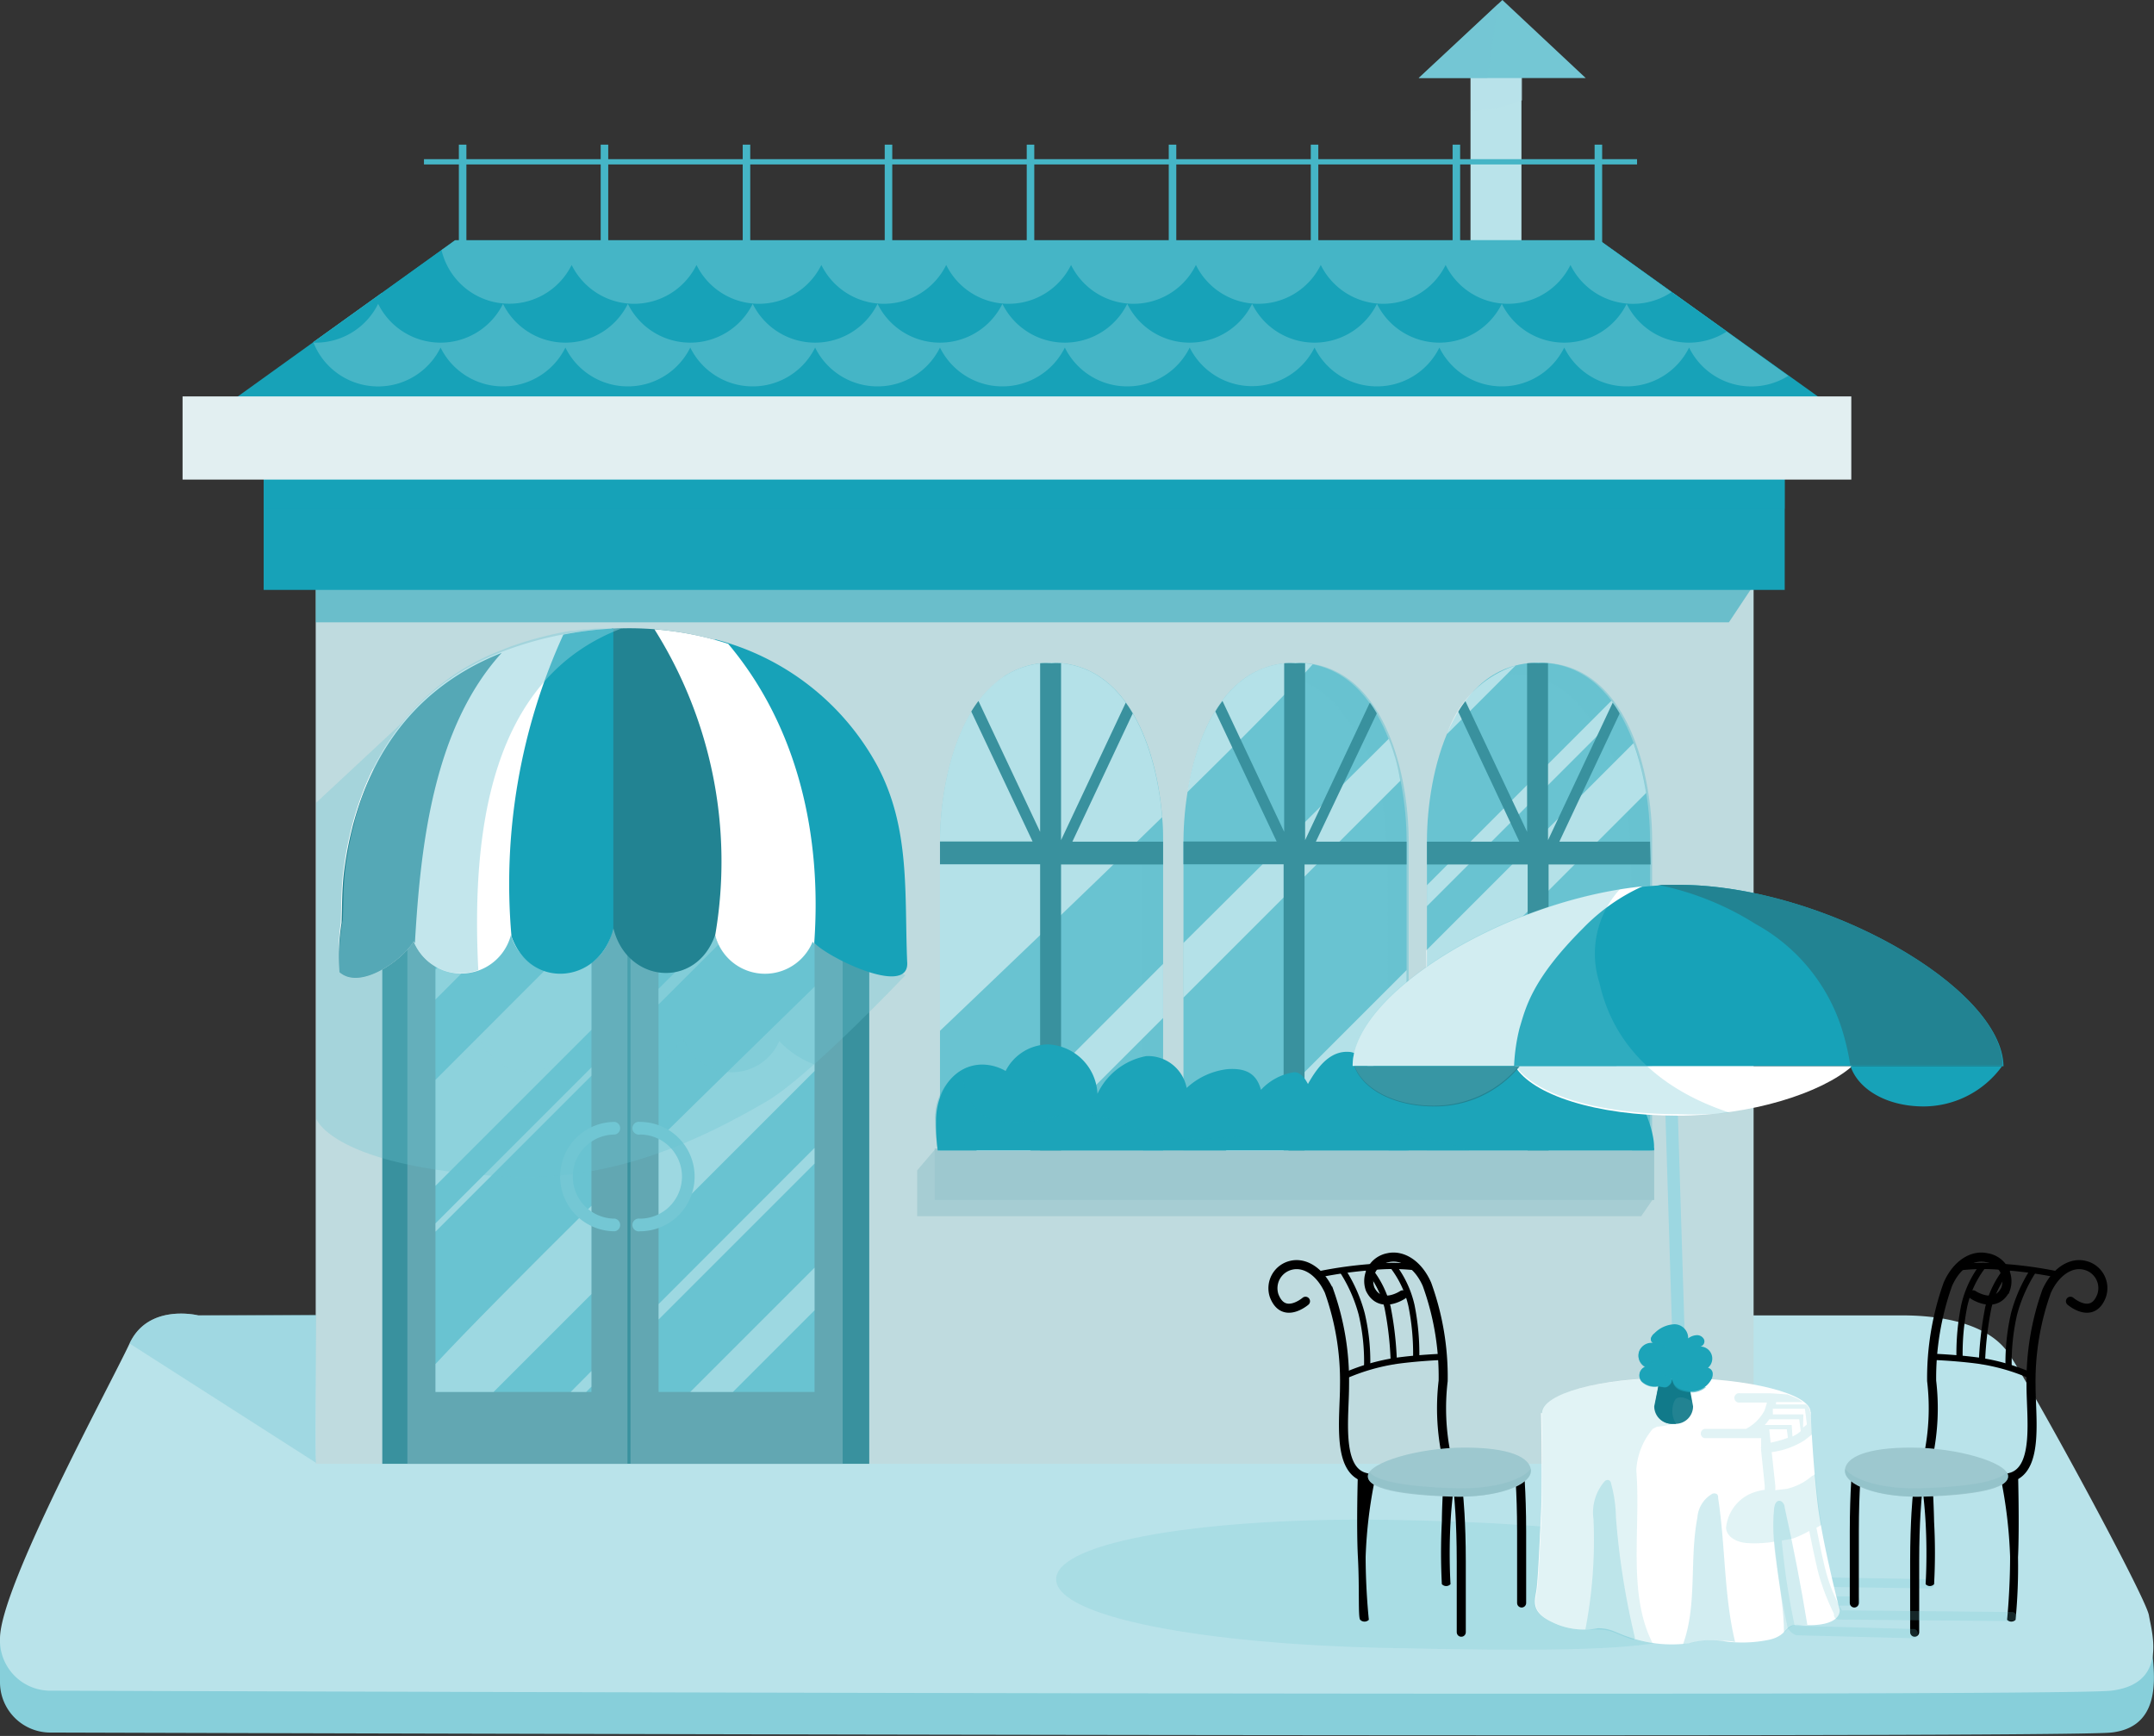<svg xmlns="http://www.w3.org/2000/svg" viewBox="0 0 114.21 92.05"><rect x="0" y="0" width="114.21" height="92.05" fill="#333333" stroke="none"/><defs><style>.cls-1{isolation:isolate;}.cls-2,.cls-3{fill:#b9e3ea;}.cls-12,.cls-23,.cls-24,.cls-3,.cls-30,.cls-32,.cls-5{opacity:0.5;}.cls-10,.cls-12,.cls-13,.cls-19,.cls-21,.cls-23,.cls-26,.cls-28,.cls-3,.cls-30,.cls-32,.cls-33,.cls-34,.cls-5{mix-blend-mode:multiply;}.cls-4,.cls-5{fill:#74c7d4;}.cls-12,.cls-6{fill:#17a2b8;}.cls-7{fill:#45b5c6;}.cls-8{fill:#87cfda;}.cls-9{fill:#bfdbdf;}.cls-10,.cls-13{opacity:0.2;}.cls-11,.cls-13,.cls-19,.cls-23{fill:#69c3d1;}.cls-14{fill:#e2eff1;}.cls-15{fill:#39919e;}.cls-16{fill:#62a7b2;}.cls-17,.cls-20,.cls-24{fill:#fff;}.cls-18{fill:#228392;}.cls-19,.cls-26,.cls-33{opacity:0.3;}.cls-20{opacity:0.35;}.cls-21,.cls-22{fill:#9dc8cf;}.cls-21{opacity:0.75;}.cls-25,.cls-26{fill:#1ca4b9;}.cls-27{fill:#9cd7e1;}.cls-28{fill:#117a8a;}.cls-29,.cls-31{fill:none;stroke:#000;stroke-linecap:round;stroke-miterlimit:10;}.cls-29{stroke-width:0.48px;}.cls-30{fill:#8dbfc7;}.cls-31{stroke-width:0.33px;}.cls-32{fill:#88cfdb;}.cls-34{opacity:0.6;}</style></defs><g class="cls-1"><g id="Layer_2" data-name="Layer 2"><g id="Layer_1-2" data-name="Layer 1"><rect class="cls-2" x="77.97" y="3.75" width="2.7" height="9.27"/><path class="cls-3" d="M78,3.75V5.88a8.25,8.25,0,0,0,2.71-.56V3.75Z"/><polygon class="cls-4" points="75.22 4.14 79.66 0 84.08 4.14 75.22 4.14"/><polygon class="cls-5" points="75.22 4.14 78.86 4.14 79.43 0.21 75.22 4.14"/><path class="cls-6" d="M97,21.46,84.81,12.74H24.13L12,21.46c-.11.11,40.12,0,42.47,0S97.06,21.57,97,21.46Z"/><rect class="cls-7" x="24.33" y="7.67" width="0.4" height="5.3"/><rect class="cls-7" x="31.85" y="7.67" width="0.4" height="5.3"/><rect class="cls-7" x="39.38" y="7.67" width="0.4" height="5.3"/><rect class="cls-7" x="46.91" y="7.67" width="0.4" height="5.3"/><rect class="cls-7" x="54.44" y="7.67" width="0.4" height="5.3"/><rect class="cls-7" x="61.97" y="7.67" width="0.4" height="5.3"/><rect class="cls-7" x="69.5" y="7.67" width="0.4" height="5.3"/><rect class="cls-7" x="77.02" y="7.67" width="0.4" height="5.3"/><rect class="cls-7" x="84.55" y="7.67" width="0.4" height="5.3"/><path class="cls-7" d="M16.61,18.14a3.69,3.69,0,0,0,6.75.29,3.69,3.69,0,0,0,6.62,0,3.69,3.69,0,0,0,6.62,0,3.69,3.69,0,0,0,6.62,0,3.69,3.69,0,0,0,6.62,0,3.69,3.69,0,0,0,6.62,0,3.69,3.69,0,0,0,6.62,0,3.7,3.7,0,0,0,6.62,0,3.69,3.69,0,0,0,6.62,0,3.69,3.69,0,0,0,6.62,0,3.69,3.69,0,0,0,6.62,0,3.68,3.68,0,0,0,5.26,1.5l-6.09-4.38H20.22Z"/><path class="cls-6" d="M16.58,18.17h.16a3.69,3.69,0,0,0,3.31-2.06,3.69,3.69,0,0,0,6.62,0,3.69,3.69,0,0,0,6.62,0,3.69,3.69,0,0,0,6.62,0,3.69,3.69,0,0,0,6.62,0,3.69,3.69,0,0,0,6.62,0,3.69,3.69,0,0,0,6.62,0,3.69,3.69,0,0,0,6.62,0,3.69,3.69,0,0,0,6.62,0,3.69,3.69,0,0,0,6.62,0,3.69,3.69,0,0,0,6.62,0,3.68,3.68,0,0,0,3.31,2.06,3.72,3.72,0,0,0,2-.59L85.5,13.24H23.44Z"/><rect class="cls-7" x="22.48" y="8.44" width="64.32" height="0.28"/><path class="cls-7" d="M88.63,15.49l-3.82-2.75H24.13l-.72.52a3.69,3.69,0,0,0,6.9.79,3.69,3.69,0,0,0,6.62,0,3.69,3.69,0,0,0,6.62,0,3.69,3.69,0,0,0,6.62,0,3.69,3.69,0,0,0,6.62,0,3.69,3.69,0,0,0,6.62,0,3.69,3.69,0,0,0,6.62,0,3.69,3.69,0,0,0,6.62,0,3.69,3.69,0,0,0,6.62,0,3.69,3.69,0,0,0,5.36,1.44Z"/><path class="cls-8" d="M10.51,72h90.36c1.82,0,4.46.33,5.62,2s7.61,12,7.61,13.22c0,1,.83,4.32-2.15,4.65s-109.22,0-109.22,0A2.67,2.67,0,0,1,0,89.17V87S6.08,75.23,6.87,73.53C7.86,71.38,10.51,72,10.51,72Z"/><path class="cls-2" d="M10.51,69.75h90.36c1.82,0,4.46.33,5.62,2s7.28,12.91,7.45,13.9,1,3.64-2,4-109.22,0-109.22,0A2.67,2.67,0,0,1,0,86.88c0-2.73,5.87-13.49,6.87-15.64S10.51,69.75,10.51,69.75Z"/><rect class="cls-9" x="16.74" y="30.95" width="76.24" height="46.67"/><g class="cls-10"><path class="cls-11" d="M102.33,84.23h.1l-5.29-.08a.25.25,0,0,1-.25-.25.27.27,0,0,1,.26-.25l5.18.09a.25.25,0,0,1,.25.25A.25.25,0,0,1,102.33,84.23Z"/></g><g class="cls-10"><path class="cls-11" d="M98.33,85.14h-.94a.25.25,0,1,1,0-.49h.94a.25.25,0,1,1,0,.49Z"/></g><path class="cls-12" d="M93,31l-1.33,2H16.74V30.62S93,31.17,93,31Z"/><rect class="cls-6" x="13.98" y="25.21" width="80.65" height="6.07"/><path class="cls-13" d="M90.85,83.74c.47,3.47-1,4-17.42,3.64C63.82,87.18,56,85.75,56,83.74S64,80.45,73.57,80.59C84.31,80.76,90.58,81.74,90.85,83.74Z"/><rect class="cls-12" x="13.98" y="25.21" width="80.65" height="1.77"/><rect class="cls-14" x="9.68" y="21.02" width="88.48" height="4.41"/><rect class="cls-15" x="20.27" y="40.96" width="25.82" height="36.66"/><rect class="cls-16" x="21.6" y="42.96" width="11.67" height="34.66"/><rect class="cls-11" x="23.09" y="46.93" width="8.27" height="26.88"/><rect class="cls-16" x="33.43" y="42.96" width="11.25" height="34.66"/><rect class="cls-11" x="34.92" y="46.93" width="8.27" height="26.88"/><path class="cls-17" d="M48.1,51v0Z"/><path class="cls-17" d="M48.1,51v0Z"/><path class="cls-17" d="M48.09,50.82Z"/><path class="cls-18" d="M48.1,51v0Z"/><path class="cls-18" d="M48.09,50.82Z"/><path class="cls-19" d="M23.09,56.81a2.87,2.87,0,0,0,2.26-1.93,2.79,2.79,0,0,0,5.4-.39,3.09,3.09,0,0,0,.61,1.26V46.93H23.09Z"/><polygon class="cls-20" points="27.57 46.93 23.09 51.41 23.09 53 29.15 46.93 27.57 46.93"/><polygon class="cls-20" points="23.09 62.88 31.36 54.61 31.36 48.98 23.09 57.26 23.09 62.88"/><polygon class="cls-20" points="31.36 56.6 23.09 64.87 23.09 65.31 31.36 57.04 31.36 56.6"/><path class="cls-20" d="M31.36,68.62V63.94c-3.54,3.51-6.66,6.65-8.27,8.39v1.48h3.08Z"/><polygon class="cls-20" points="31.36 73.53 31.36 72.7 30.26 73.81 31.08 73.81 31.36 73.53"/><path class="cls-20" d="M34.92,65.06l8.27-8.27V52.32c-2.44,2.39-5.38,5.25-8.27,8.1Z"/><polygon class="cls-20" points="34.92 69.97 43.19 61.7 43.19 60.87 34.92 69.15 34.92 69.97"/><polygon class="cls-20" points="43.19 69.48 43.19 67.22 36.6 73.81 38.86 73.81 43.19 69.48"/><polygon class="cls-20" points="34.92 53.26 41.25 46.93 40.42 46.93 34.92 52.43 34.92 53.26"/><polygon class="cls-20" points="34.92 46.93 34.92 50.06 38.05 46.93 34.92 46.93"/><path class="cls-19" d="M34.92,56.45a2.87,2.87,0,0,0,1.24-1.57,2.75,2.75,0,0,0,5.16.33,5,5,0,0,0,1.87,1.24V46.93H34.92Z"/><path class="cls-18" d="M48.1,51v0Z"/><polygon class="cls-21" points="87.02 64.49 48.63 64.49 48.63 62.06 49.62 60.9 87.71 63.49 87.02 64.49"/><rect class="cls-22" x="49.56" y="60.9" width="38.15" height="2.73"/><path class="cls-11" d="M61.67,44.56c0-3.49-1.3-9.42-5.91-9.42s-5.9,5.93-5.92,9.42h0V61H61.67V44.56Z"/><path class="cls-23" d="M61.67,44.56h0c0-3.49-1.3-9.42-5.91-9.42a4.48,4.48,0,0,0-2.52.73,4.71,4.71,0,0,1,4.43,1.37c3.86,4.52,2.65,6.61,2.94,23.79h1.06Z"/><path class="cls-24" d="M61.62,43.33c-.29-3.49-1.76-8.19-5.86-8.19-4.62,0-5.9,5.93-5.92,9.42h0v10.1C52.42,52.2,57.25,47.6,61.62,43.33Z"/><polygon class="cls-24" points="61.67 51.11 51.76 61.03 54.62 61.03 61.67 53.98 61.67 51.11"/><path class="cls-11" d="M74.58,44.56c0-3.49-1.3-9.42-5.92-9.42s-5.89,5.93-5.91,9.42h0V61H74.58V44.56Z"/><path class="cls-23" d="M74.69,44.56h0c0-3.49-1.3-9.42-5.92-9.42a4.47,4.47,0,0,0-2.51.73,4.72,4.72,0,0,1,4.43,1.37c3.86,4.52,2.65,6.61,2.94,23.79h1.06Z"/><path class="cls-24" d="M69.6,35.23a4.76,4.76,0,0,0-.94-.09c-3.6,0-5.17,3.62-5.7,6.86C65.75,39.26,68.22,36.77,69.6,35.23Z"/><path class="cls-24" d="M74,40.27h0c-.11-.37-.23-.74-.37-1.09L62.75,50V52.9l11.5-11.5A11.57,11.57,0,0,0,74,40.27Z"/><polygon class="cls-24" points="68.3 61.03 74.58 54.75 74.58 51.44 64.99 61.03 68.3 61.03"/><path class="cls-11" d="M87.49,44.56c0-3.49-1.3-9.42-5.92-9.42s-5.9,5.93-5.91,9.42h0V61H87.49V44.56Z"/><path class="cls-23" d="M87.6,44.56h0c0-3.49-1.3-9.42-5.92-9.42a4.47,4.47,0,0,0-2.51.73,4.72,4.72,0,0,1,4.43,1.37c3.86,4.52,2.65,6.61,2.94,23.79H87.6Z"/><path class="cls-24" d="M76.72,38.93l3.64-3.64A5.69,5.69,0,0,0,76.72,38.93Z"/><path class="cls-24" d="M75.66,46.94v1.11L85.88,37.83a6.46,6.46,0,0,0-.44-.67Z"/><path class="cls-24" d="M75.66,53.67,87.28,42.05a14.4,14.4,0,0,0-.67-2.64l-11,11Z"/><path class="cls-15" d="M60.06,37.83a5.57,5.57,0,0,0-.37-.57l-3.43,7.29V35.17a4.07,4.07,0,0,0-.5,0,6,6,0,0,0-.61,0v8.94l-3.27-6.94a6.08,6.08,0,0,0-.38.56l3.25,6.89H49.84v1.21h5.31V61h1.11V45.84h5.41V44.63H56.86Z"/><path class="cls-15" d="M73,37.83a5.57,5.57,0,0,0-.37-.57l-3.43,7.29V35.17a4.12,4.12,0,0,0-.51,0,5.66,5.66,0,0,0-.6,0v8.94l-3.27-6.94a4.58,4.58,0,0,0-.38.56l3.25,6.89H62.75v1.21h5.31V61h1.11V45.84h5.41V44.63H69.77Z"/><path class="cls-15" d="M87.49,44.63H82.68l3.2-6.8a5.57,5.57,0,0,0-.37-.57l-3.43,7.29V35.17a4.24,4.24,0,0,0-.51,0,5.66,5.66,0,0,0-.6,0v8.94L77.7,37.18a4.58,4.58,0,0,0-.38.56l3.24,6.89h-4.9v1.21H81V61h1.11V45.84h5.41Z"/><path class="cls-25" d="M87.7,61a.3.3,0,0,0,0-.16c.08-1.62-3-9.85-12.83-5.71a5.78,5.78,0,0,0-2.24,1.65c-.26-.57-.62-.95-1.06-1-1-.09-1.67.72-2.22,1.7-.22-.42-.48-.66-.76-.62a3,3,0,0,0-1.73.93c-.23-.83-.75-1.16-1.75-1.1a3.81,3.81,0,0,0-2.19,1A2.09,2.09,0,0,0,60.78,56a3.59,3.59,0,0,0-2.59,2,2.75,2.75,0,0,0-2.63-2.62,2.57,2.57,0,0,0-2.24,1.41,2.5,2.5,0,0,0-1.23-.34c-1.46,0-2.46,1.36-2.46,3A10.87,10.87,0,0,0,49.72,61Z"/><path class="cls-26" d="M62.31,60.4c-2-.33-4-1.65-6-1.32a6.81,6.81,0,0,1-3.64.33c-.87-.29-2-1.6-1.37-2.81a2.92,2.92,0,0,0-1.71,2.85A10.87,10.87,0,0,0,49.72,61H77.91C72.9,59.23,67.6,60.4,62.31,60.4Z"/><path class="cls-4" d="M32.6,65.29a2.9,2.9,0,0,1,0-5.8.34.34,0,0,1,0,.67,2.23,2.23,0,1,0,0,4.46.34.34,0,0,1,0,.67Z"/><path class="cls-4" d="M33.93,65.29a.34.34,0,1,1,0-.67,2.23,2.23,0,0,0,0-4.46.34.34,0,1,1,0-.67,2.9,2.9,0,0,1,0,5.8Z"/><path class="cls-6" d="M89,46.92c-7.72,0-17.23,5.46-17.23,9.62h34.46C106.18,52.38,96.67,46.92,89,46.92Z"/><path class="cls-17" d="M87.09,47c-7.31.76-15.37,5.69-15.37,9.52h8.56a9.91,9.91,0,0,1,.29-2c.33-1.1.66-2.59,3.36-5.29A10.28,10.28,0,0,1,87.09,47Z"/><polygon class="cls-27" points="89.73 83.89 89.07 83.9 88.23 56.66 88.89 56.65 89.73 83.89"/><path class="cls-18" d="M89,46.92c-.36,0-.73,0-1.1,0A15.38,15.38,0,0,1,93.09,49a9.68,9.68,0,0,1,4.55,5.5,13.15,13.15,0,0,1,.47,2h8.07C106.18,52.38,96.67,46.92,89,46.92Z"/><path class="cls-17" d="M80.33,56.54c.92,1.51,4.26,2.62,8.63,2.62,3.88,0,7.62-1.2,9.24-2.62Z"/><path class="cls-6" d="M98.12,56.54c.41,1.22,1.91,2.13,3.88,2.13a5.15,5.15,0,0,0,4.15-2.13Z"/><path class="cls-18" d="M71.81,56.54c.45,1.22,2.09,2.13,4.23,2.13a5.8,5.8,0,0,0,4.54-2.13Z"/><path class="cls-17" d="M81.71,74.93s.08,3.72,0,5.29-.16,3.6-.25,4.14-.29,1.12.83,1.65a3.82,3.82,0,0,0,2.44.33c.75,0,.91.25,1.86.54a6.81,6.81,0,0,0,3,.25,4.05,4.05,0,0,1,1.7-.12,7,7,0,0,0,2.56-.07c1-.25.74-.83,1.52-.78,2.37.17,2.17-.81,2.17-.81s-.91-3.52-1.16-5.58S96,74.88,96,74.88Z"/><path class="cls-17" d="M96,74.88c0,1.25-2.69,2.44-7.24,2.28-4-.15-7.07-1-7-2.23,0-1,3-1.88,7-1.87S96,73.91,96,74.88Z"/><path class="cls-13" d="M89.51,73.07h-.77c-4,0-7,.86-7,1.87,0,0,.08,3.72,0,5.29s-.16,3.6-.25,4.14-.29,1.12.83,1.65a3.82,3.82,0,0,0,2.44.33c.75,0,.91.25,1.86.54a6.72,6.72,0,0,0,1,.23c-1.34-2.63-.61-6.1-.86-9.16a3.7,3.7,0,0,1,.88-2.2l.22-.11a2.85,2.85,0,0,0,1.22-.34A2.68,2.68,0,0,0,89.51,73.07Z"/><path class="cls-18" d="M88.81,75.5h-.17a.93.93,0,0,1-.93-.93L88,73.15h1.51l.26,1.42A.93.93,0,0,1,88.81,75.5Z"/><path class="cls-28" d="M88.78,74.3c.11-.28.48-.26.91,0l-.21-1.15H88l-.26,1.42a.93.93,0,0,0,.93.93h.2A1.28,1.28,0,0,1,88.78,74.3Z"/><path class="cls-25" d="M88.6,73.09c.09.16,0,.28-.17.41s-.34,0-.52,0a1,1,0,0,1-.87-.26.49.49,0,0,1,.19-.77.68.68,0,0,1-.32-.81.7.7,0,0,1,.75-.45.23.23,0,0,1-.12-.27.58.58,0,0,1,.19-.25,1.57,1.57,0,0,1,1.06-.47.73.73,0,0,1,.72.75.8.8,0,0,1,.44-.17.41.41,0,0,1,.4.22.28.28,0,0,1-.19.38.64.64,0,0,1,.4,1.13.32.32,0,0,1,.25.27.58.58,0,0,1-.09.38,1.19,1.19,0,0,1-1.15.59c-.45-.06-.77-.15-.89-.59"/><path class="cls-29" d="M74.37,68.66s-1.18.8-1.72-.3a1.26,1.26,0,0,1,.95-1.67c.75-.17,1.59.34,2.06,1.41a14.36,14.36,0,0,1,.86,5.12,12.35,12.35,0,0,0,.18,4"/><path class="cls-29" d="M69.22,69s-1.16,1-1.66-.29a1.25,1.25,0,0,1,.91-1.62c.73-.17,1.53.34,2,1.37a14.2,14.2,0,0,1,.82,5c0,1.66-.41,4.36,1,4.85.26.08.65.17,1,.26"/><path class="cls-29" d="M80.54,77.72s.14,1.3.14,3.48V85"/><path d="M72,78.07s-.09,2.85,0,4.51,0,3.18.12,3.31a.32.32,0,0,0,.46,0s-.17-1.55-.17-3.35a24.47,24.47,0,0,1,.5-4.14"/><path d="M76.62,77.07c-.06,1-.16,2.55-.17,3.62a32,32,0,0,0,0,3.31.31.31,0,0,0,.46,0s-.1-1.47,0-3.26a24.43,24.43,0,0,1,.44-3.48"/><path class="cls-29" d="M77.34,79.32s.14,1.3.14,3.48v3.75"/><path class="cls-22" d="M81.17,78c0,.72-1.65,1.44-4.24,1.36s-4.47-.4-4.4-1.11,2.68-1.48,5.08-1.49S81.17,77.27,81.17,78Z"/><path class="cls-30" d="M77,78.91c-2.16-.07-4-.32-4.39-.86a.29.29,0,0,0-.08.19c-.07.71,2,1,4.4,1.11s4.24-.64,4.24-1.36a.38.38,0,0,0,0-.1C80.7,78.48,79.18,79,77,78.91Z"/><path class="cls-31" d="M71.33,72.94a10.75,10.75,0,0,1,2.77-.79c1.2-.16,2.36-.2,2.36-.2"/><path class="cls-31" d="M71.2,67.4a8.1,8.1,0,0,1,1,2.27,11,11,0,0,1,.29,2.77"/><path class="cls-31" d="M72.57,67.31a5.16,5.16,0,0,1,1,2,17.68,17.68,0,0,1,.33,2.85"/><path class="cls-31" d="M73.93,67.23a5.44,5.44,0,0,1,.91,2A12.91,12.91,0,0,1,75.09,72"/><path class="cls-31" d="M70,67.56a22.16,22.16,0,0,1,2.69-.37,10.7,10.7,0,0,1,2.32,0"/><path class="cls-29" d="M104.62,68.66s1.19.8,1.72-.3a1.26,1.26,0,0,0-1-1.67c-.75-.17-1.59.34-2.06,1.41a14.82,14.82,0,0,0-.86,5.12,12.35,12.35,0,0,1-.18,4"/><path class="cls-29" d="M109.78,69s1.16,1,1.65-.29a1.24,1.24,0,0,0-.91-1.62c-.72-.17-1.53.34-2,1.37a14.18,14.18,0,0,0-.83,5c0,1.66.41,4.36-1,4.85-.26.08-.65.17-1,.26"/><path class="cls-29" d="M98.46,77.72s-.14,1.3-.14,3.48V85"/><path d="M107,78.07s.08,2.85,0,4.51a29.46,29.46,0,0,1-.13,3.31.31.31,0,0,1-.45,0s.16-1.55.16-3.35a24.94,24.94,0,0,0-.49-4.14"/><path d="M102.38,77.07c.06,1,.15,2.55.17,3.62a30.56,30.56,0,0,1,0,3.31.3.3,0,0,1-.45,0s.1-1.47,0-3.26a24.43,24.43,0,0,0-.44-3.48"/><path class="cls-29" d="M101.52,86.55V82.8c0-2.18.14-3.48.14-3.48"/><path class="cls-22" d="M97.82,78c0,.72,1.66,1.44,4.24,1.36s4.48-.4,4.41-1.11-2.69-1.48-5.09-1.49S97.82,77.27,97.82,78Z"/><path class="cls-30" d="M102,78.91c2.16-.07,4-.32,4.4-.86a.46.46,0,0,1,.08.19c.07.71-2,1-4.41,1.11s-4.24-.64-4.24-1.36c0,0,0-.06,0-.1C98.29,78.48,99.81,79,102,78.91Z"/><path class="cls-31" d="M107.67,72.94a10.75,10.75,0,0,0-2.77-.79c-1.2-.16-2.36-.2-2.36-.2"/><path class="cls-31" d="M107.79,67.4a8.1,8.1,0,0,0-1,2.27,11.52,11.52,0,0,0-.29,2.77"/><path class="cls-31" d="M106.43,67.31a5.16,5.16,0,0,0-1,2,18.32,18.32,0,0,0-.34,2.85"/><path class="cls-31" d="M105.06,67.23a5.44,5.44,0,0,0-.91,2A12.91,12.91,0,0,0,103.9,72"/><path class="cls-31" d="M109,67.56a22.16,22.16,0,0,0-2.69-.37,10.74,10.74,0,0,0-2.32,0"/><path class="cls-19" d="M23.91,35.91l-7.14,6.65V59.33s.87,2.54,10,3.06c5.79.33,10.59-2.07,13.9-4C43,57,48,51.72,48,51.72S23.75,35.75,23.91,35.91Z"/><path class="cls-17" d="M27,34.42c-5.66,2-8.14,6.67-8.8,11.81-.11.91-.1,1.8-.13,2.71A11.07,11.07,0,0,0,18,51.55c1.13,1,3.43-.73,3.93-1.64a2.72,2.72,0,0,0,5.16-.33,2.76,2.76,0,0,0,5.33-.09V33.34A18.71,18.71,0,0,0,27,34.42Z"/><path class="cls-18" d="M32.44,33.34V49.49c0-.09.05-.19.08-.29.69,2.93,4.38,3.3,5.4.38a2.73,2.73,0,0,0,4.91.8c-.68-5.76-1.95-11.56-4.92-16.45A17,17,0,0,0,32.44,33.34Z"/><path class="cls-6" d="M48.1,51v-.21h0V51c-.15-3.6.18-7.06-1.57-10.37a13.63,13.63,0,0,0-8.62-6.73c3,4.89,4.24,10.69,4.92,16.45a5.22,5.22,0,0,0,.26-.47C43.45,50.57,48.27,53,48.1,51Z"/><path class="cls-18" d="M18.24,46.23c-.11.91-.1,1.8-.13,2.71A11.07,11.07,0,0,0,18,51.55c1.13,1,3.43-.73,3.93-1.64A.43.43,0,0,0,22,50c.3-5.24,1-11.41,4.6-15.38C21.25,36.73,18.88,41.23,18.24,46.23Z"/><path class="cls-17" d="M38.61,34.14a16.62,16.62,0,0,0-3.91-.77A23.09,23.09,0,0,1,37.92,49.6v0a2.73,2.73,0,0,0,5.17.33l.08.11C43.59,44.34,42.32,38.55,38.61,34.14Z"/><path class="cls-6" d="M29.87,33.65a31.84,31.84,0,0,0-2.75,16c1,2.88,4.7,2.52,5.4-.41V33.33A18.26,18.26,0,0,0,29.87,33.65Z"/><path class="cls-32" d="M32.94,33.33H32.2l-.41,0-.22,0-.46.05-.17,0-.51.07-.17,0-.39.07h0a19,19,0,0,0-2.82.77l-.45.18h0a12.52,12.52,0,0,0-5.94,4.74h0c-.17.25-.32.51-.47.76l0,0c-.14.25-.27.51-.4.76a.2.2,0,0,1,0,.08l-.33.75-.05.14c-.09.24-.19.47-.27.71a1.42,1.42,0,0,1-.07.22c-.07.22-.14.44-.2.66s-.06.22-.08.33-.11.38-.15.58-.06.32-.1.48-.06.29-.08.44c-.06.31-.11.62-.15.94-.11.91-.1,1.8-.13,2.71A11.07,11.07,0,0,0,18,51.55c1.13,1,3.43-.73,3.93-1.64a2.68,2.68,0,0,0,3.43,1.53C25,44.19,25.94,36,32.94,33.33Z"/><path class="cls-22" d="M108.2,57.77a0,0,0,1,0,0,0,0,0,0,0,0,0,0Z"/><path class="cls-32" d="M10.51,69.75s-2.65-.66-3.64,1.49l0,0,9.89,6.33c-.08,0,0-5.4,0-7.86Z"/><g class="cls-33"><path class="cls-11" d="M86.68,86.9a.29.29,0,0,0,0-.09,40.32,40.32,0,0,1-1-6.37,7.17,7.17,0,0,0-.26-1.79c0-.07-.07-.15-.14-.17a.23.23,0,0,0-.2.07,2.52,2.52,0,0,0-.59,2,24.93,24.93,0,0,1-.43,5.86l.69,0c.75,0,.91.25,1.86.54Z"/></g><g class="cls-33"><path class="cls-11" d="M90.79,79.21A1.58,1.58,0,0,0,90,80.47c-.43,2.22,0,4.63-.76,6.71l.4-.05a4.05,4.05,0,0,1,1.7-.12c.18,0,.41,0,.66.06-.6-2.49-.51-5.1-.9-7.63,0-.1,0-.2-.13-.24A.25.25,0,0,0,90.79,79.21Z"/></g><g class="cls-33"><path class="cls-11" d="M95.43,86.16l.4,0q-.51-3.12-1.2-6.21c0-.17-.13-.38-.3-.37s-.24.22-.26.39c-.24,2.2.52,4.4.52,6.6C94.84,86.36,94.93,86.13,95.43,86.16Z"/></g><g class="cls-34"><path class="cls-25" d="M88.88,72.68a.7.7,0,0,1-.45.28.44.44,0,0,1-.44-.24.33.33,0,0,1,.2-.43.67.67,0,0,1-.63-.05.42.42,0,0,1-.11-.57c.21-.26.65-.1.94-.26a.61.61,0,0,1-.45-.58.6.6,0,0,1,.07-.32,1.86,1.86,0,0,0-.28.21.58.58,0,0,0-.19.25.23.23,0,0,0,.12.27.7.7,0,0,0-.75.45.68.68,0,0,0,.32.81.49.49,0,0,0-.19.77,1,1,0,0,0,.87.26c.18,0,.39.09.52,0s.26-.25.17-.41l.08.12c.12.44.44.53.89.59a1.15,1.15,0,0,0,.89-.28A1.54,1.54,0,0,1,88.88,72.68Z"/></g><path class="cls-13" d="M106.66,85.48l-9-.09a8.53,8.53,0,0,1-.83-2c-.18-.67-.38-1.68-.52-2.38l.27-.15,0,0c-.06-.37-.11-.72-.15-1-.07-.54-.13-1.12-.18-1.69l-.19.11a3.12,3.12,0,0,1-1.33.67l-.6.07,0-.25L93.94,77a4.27,4.27,0,0,0,1.73-.62l.41-.32c-.06-.69-.1-1.17-.1-1.17a.6.6,0,0,0-.22-.42H94.17l0-.12h1.42l-.19-.13,0,0a1.83,1.83,0,0,0-.28-.14h0l-.34-.14-.92-.06H92.26a.25.25,0,1,0,0,.49h1.43l-.12.4a2.32,2.32,0,0,1-1,1H90.38a.25.25,0,0,0,0,.49h3l0,.45a.2.2,0,0,0,0,.11.42.42,0,0,0,0,.1l.19,1.86,0,.22a2.76,2.76,0,0,0-.89.27A2.23,2.23,0,0,0,91.52,81c0,.34.33.74,1.07.82a6.47,6.47,0,0,0,1.49-.07c.08.71.2,1.84.33,2.58.16,1,.33,1.77.38,2a.93.93,0,0,0,.45.38l6.2.16h0a.25.25,0,0,0,.25-.24.23.23,0,0,0-.24-.25l-6.29-.17c-.06-.26-.21-1-.36-1.93-.13-.74-.26-1.88-.33-2.59l.6-.11a5.81,5.81,0,0,0,.86-.4c.14.69.33,1.62.49,2.26a12.39,12.39,0,0,0,.82,2.13.14.14,0,0,0,0,.06.25.25,0,0,0,.25.25l9.19.08h0a.26.26,0,0,0,.25-.24A.25.25,0,0,0,106.66,85.48Zm-12.78-9-.07-.69h.93l.06.45A6.28,6.28,0,0,1,93.88,76.5ZM94,74.87l0-.17h1.7l.1.78s0,0,0,.06h0l-.2.16L95.62,75H94A.84.84,0,0,0,94,74.87Zm-.43.69a2.25,2.25,0,0,0,.24-.3H95.4l.08.63-.12.1a2.28,2.28,0,0,1-.32.18L95,75.56Z"/><path class="cls-19" d="M84.81,52.13a5.07,5.07,0,0,1,1.1-5c-7,1.13-14.19,5.75-14.19,9.37h.09c.45,1.22,2.09,2.13,4.23,2.13a5.91,5.91,0,0,0,4.41-2c1.07,1.42,4.31,2.45,8.51,2.45A20.7,20.7,0,0,0,91.71,59C88.39,57.91,85.62,55.76,84.81,52.13Z"/></g></g></g></svg>
